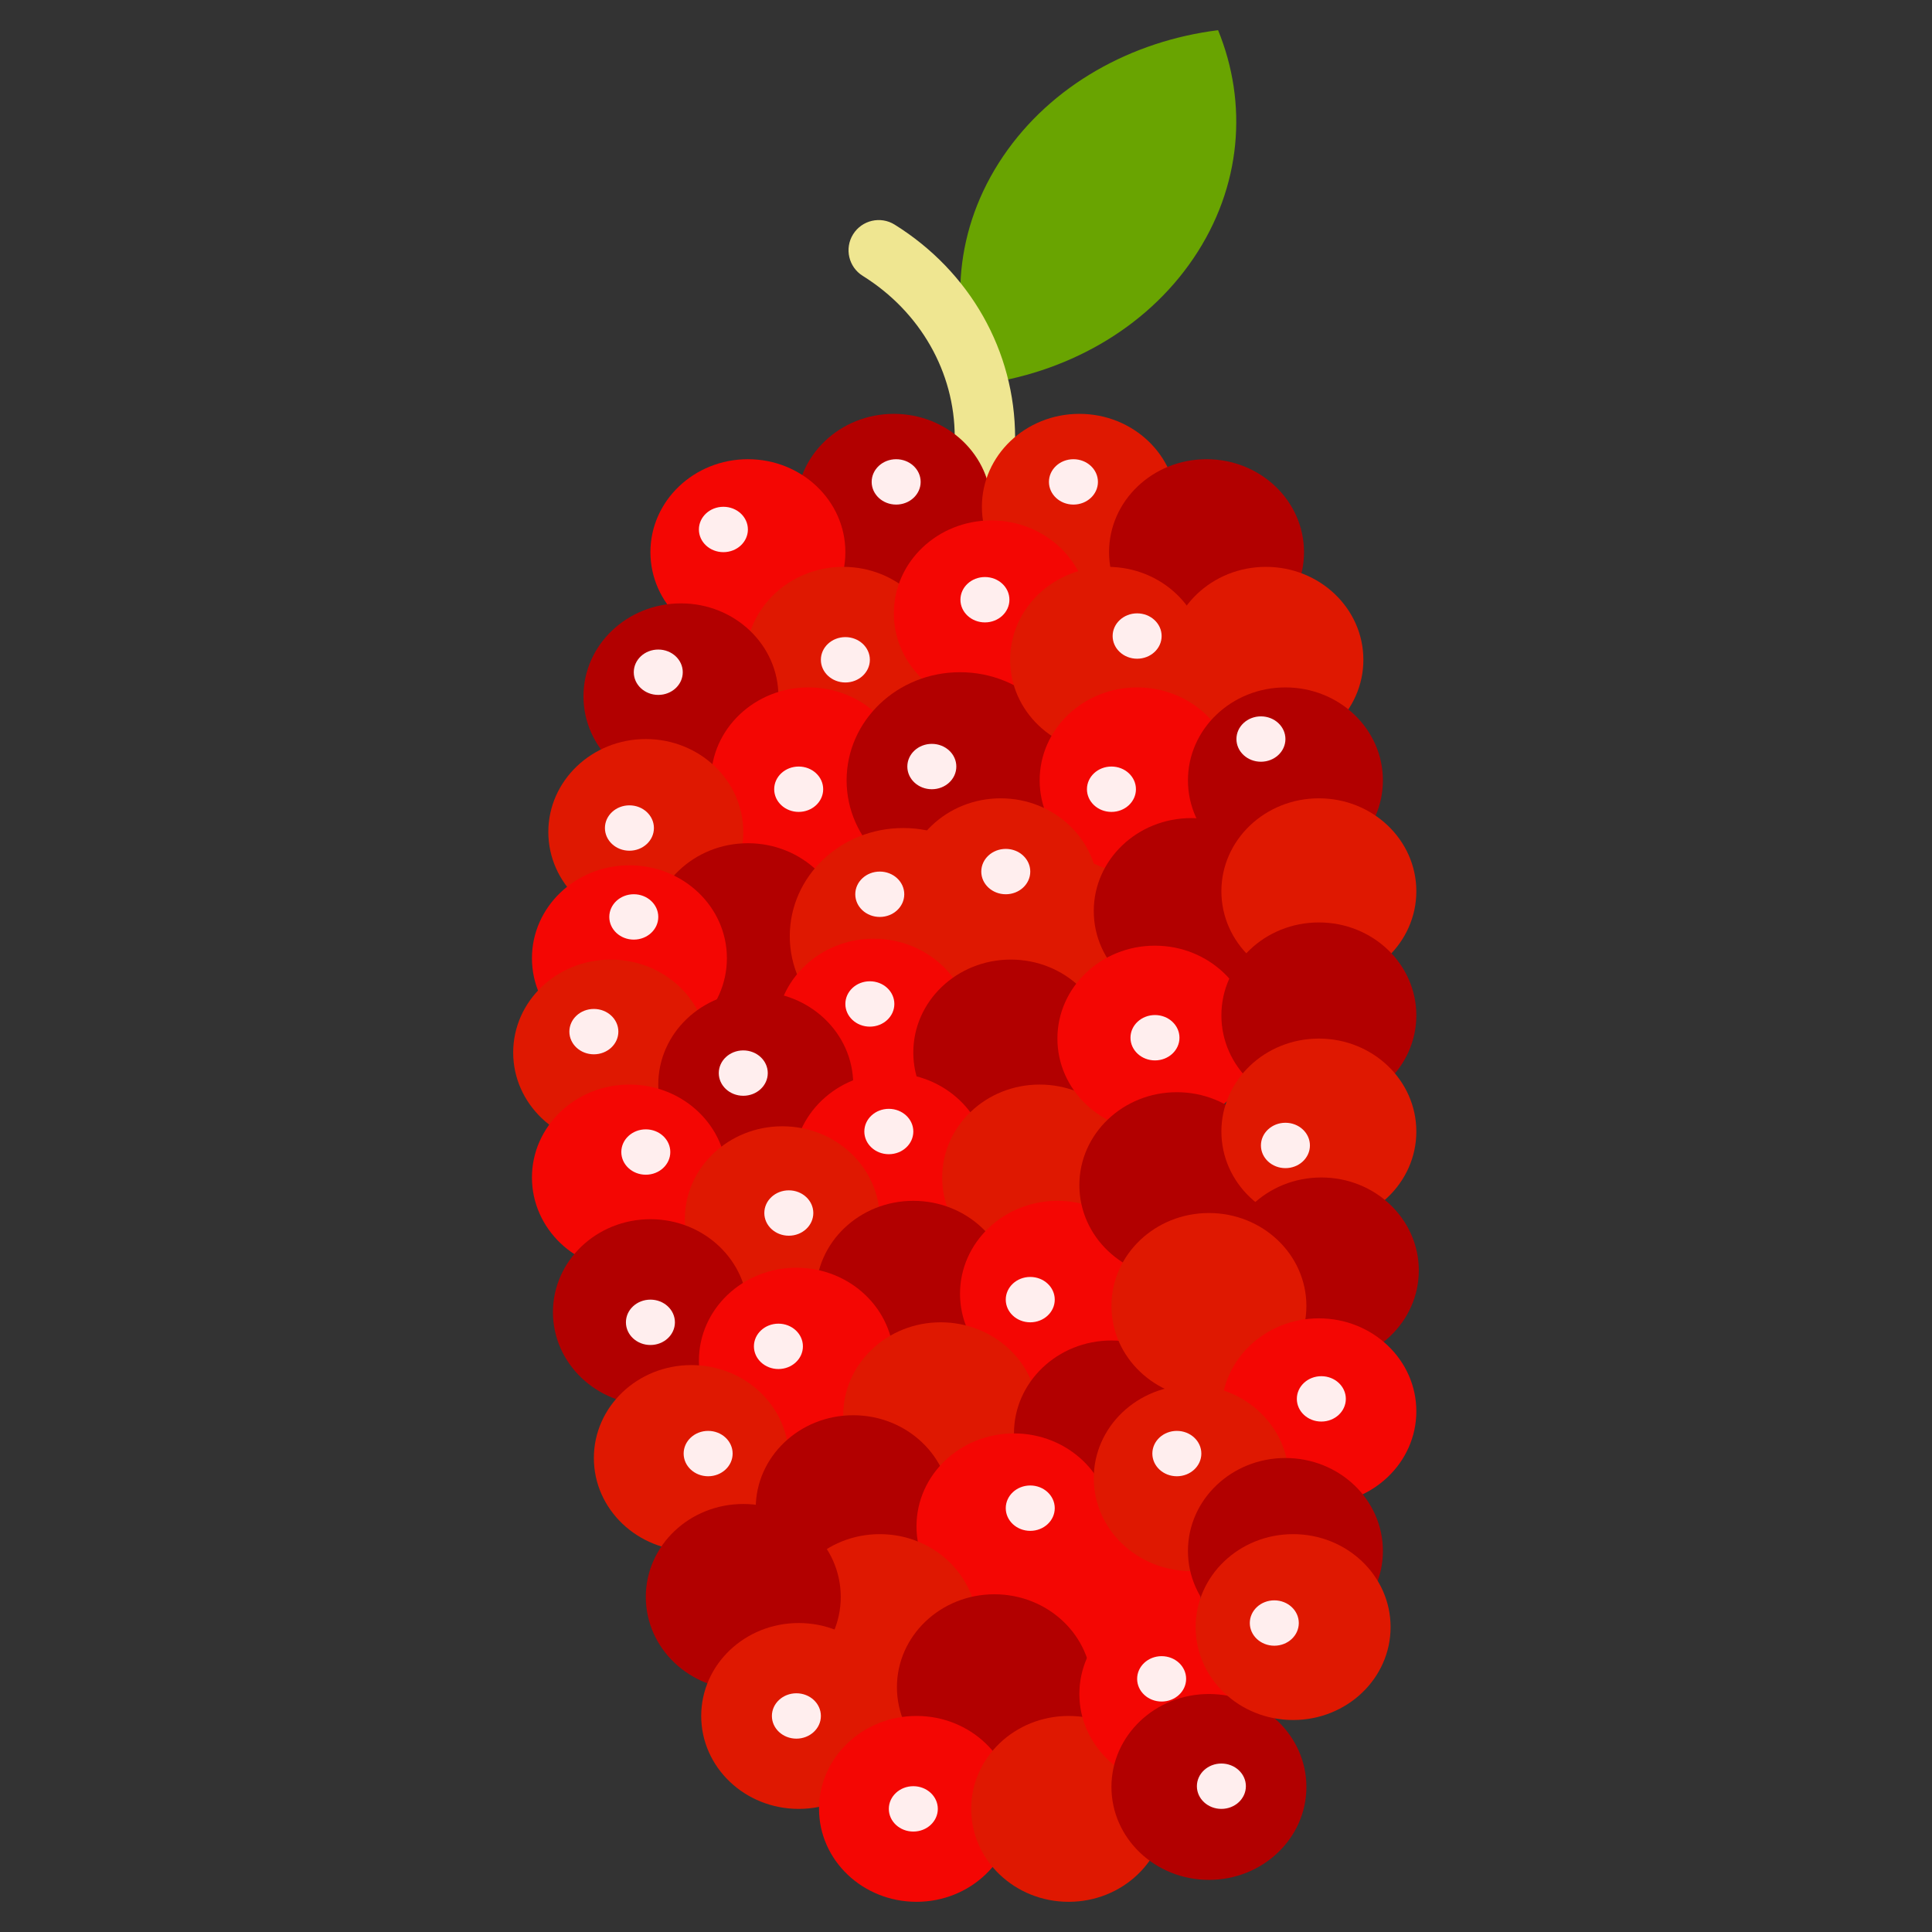 <?xml version="1.0" ?>

<svg width="800px" height="800px" viewBox="0 0 128 128" version="1.1" xml:space="preserve" xmlns="http://www.w3.org/2000/svg" xmlns:xlink="http://www.w3.org/1999/xlink">
<rect x="0" y="0" width="128" height="128" fill="#333333" stroke="none"/>
<style type="text/css">
	.st0{fill:#69A401;}
	.st1{fill:#EFE691;}
	.st2{fill:#B20000;}
	.st3{fill:#DF1801;}
	.st4{fill:#F40603;}
	.st5{fill:#FFEEEE;}
	.st6{fill:#847B3C;}
	.st7{fill:#CEB600;}
	.st8{fill:#F8CD02;}
	.st9{fill:#F7C800;}
	.st10{fill:#F6E8B9;}
	.st11{fill:#F6E9CA;}
	.st12{fill:#CF8A11;}
	.st13{fill:#286F0D;}
	.st14{fill:#63271D;}
	.st15{fill:#EB8102;}
	.st16{fill:#E37303;}
	.st17{fill:#D97102;}
	.st18{fill:#BF6302;}
	.st19{fill:#EA9735;}
	.st20{fill:#3E1A01;}
	.st21{fill:#C96A0A;}
	.st22{fill:#CE2335;}
	.st23{fill:#C0242D;}
	.st24{fill:#BA1A23;}
	.st25{fill:#F9DCC7;}
	.st26{fill:#DBE2CE;}
	.st27{fill:#7D4B12;}
	.st28{fill:#75480C;}
	.st29{fill:#66410C;}
	.st30{fill:#88550D;}
	.st31{fill:#FFFEE9;}
	.st32{fill:#9B9F1A;}
	.st33{fill:#F6E177;}
	.st34{fill:#443A00;}
	.st35{fill:#305209;}
	.st36{fill:#7F7C04;}
	.st37{fill:#BAB424;}
	.st38{fill:#F7CF43;}
	.st39{fill:#DE940E;}
	.st40{fill:#5F570A;}
	.st41{fill:#175424;}
	.st42{fill:#215B25;}
	.st43{fill:#1B5020;}
	.st44{fill:#C0F9C0;}
	.st45{fill:#F3DA78;}
	.st46{fill:#BC441C;}
	.st47{fill:#148E2E;}
	.st48{fill:#283767;}
	.st49{fill:#425285;}
	.st50{fill:#CFDFFF;}
	.st51{fill:#1F2C55;}
	.st52{fill:#776220;}
	.st53{fill:#90236B;}
	.st54{fill:#5D1A47;}
	.st55{fill:#99499A;}
	.st56{fill:#FCCAFA;}
	.st57{fill:#917C31;}
	.st58{fill:#F4C435;}
	.st59{fill:#F1BC02;}
	.st60{fill:#F0B102;}
	.st61{fill:#F1F7BA;}
	.st62{fill:#E3DCB9;}
	.st63{fill:#BD6800;}
	.st64{fill:#E19704;}
	.st65{fill:#B2CA2B;}
	.st66{fill:#AFC20F;}
	.st67{fill:#B9CB00;}
	.st68{fill:#E5F392;}
	.st69{fill:#F78202;}
	.st70{fill:#F79613;}
	.st71{fill:#331F07;}
	.st72{fill:#402B16;}
	.st73{fill:#669404;}
	.st74{fill:#F58E13;}
	.st75{fill:#D87117;}
	.st76{fill:#216604;}
	.st77{fill:#286D08;}
	.st78{fill:#C8C625;}
	.st79{fill:#2C441F;}
	.st80{fill:#F1E6BF;}
	.st81{fill:#F2BE2E;}
	.st82{fill:#BF8F33;}
	.st83{fill:#568804;}
	.st84{fill:#669614;}
	.st85{fill:#688E0C;}
	.st86{fill:#4C7005;}
	.st87{fill:#A0CA49;}
	.st88{fill:#99BD70;}
	.st89{fill:#78AA25;}
	.st90{fill:#4B7C23;}
	.st91{fill:#EADBC8;}
	.st92{fill:#F0D5B0;}
	.st93{fill:#DF2B2B;}
	.st94{fill:#D1262C;}
	.st95{fill:#B7252C;}
	.st96{fill:#46670C;}
	.st97{fill:#F49D5B;}
	.st98{fill:#F57A55;}
	.st99{fill:#F1C3A7;}
	.st100{fill:#CC0917;}
	.st101{fill:#DC1035;}
	.st102{fill:#9BAC0F;}
	.st103{fill:#667A1D;}
	.st104{fill:#7A9D18;}
	.st105{fill:#F6F7E6;}
	.st106{fill:#F0194D;}
	.st107{fill:#362420;}
	.st108{fill:#530618;}
	.st109{fill:#44041A;}
	.st110{fill:#490419;}
	.st111{fill:#F8A459;}
	.st112{fill:#871B22;}
	.st113{fill:#600613;}
	.st114{fill:#F8C790;}
	.st115{fill:#447832;}
	.st116{fill:#7C473D;}
	.st117{fill:#441432;}
	.st118{fill:#51163F;}
	.st119{fill:#5B1A41;}
	.st120{fill:#FCEBF9;}
	.st121{fill:#ECE5CE;}
	.st122{fill:#BC3E2C;}
	.st123{fill:#A60F26;}
	.st124{fill:#C61632;}
	.st125{fill:#BD1331;}
	.st126{fill:#F8B772;}
	.st127{fill:#F7DDAC;}
	.st128{fill:#850E11;}
	.st129{fill:#191200;}
	.st130{fill:#553D2D;}
	.st131{fill:#F9E2D2;}
	.st132{fill:#CA8937;}
	.st133{fill:#462D16;}
	.st134{fill:#6D8916;}
	.st135{fill:#96B54E;}
	.st136{fill:#E3E2DE;}
	.st137{fill:#261811;}
	.st138{fill:#525C11;}
	.st139{fill:#14581E;}
	.st140{fill:#3D7712;}
	.st141{fill:#9BC148;}
	.st142{fill:#E22434;}
	.st143{fill:#C6DD9E;}
	.st144{fill:#F89A07;}
	.st145{fill:#F7A410;}
	.st146{fill:#F8AB19;}
	.st147{fill:#F7B81C;}
	.st148{fill:#E5870A;}
	.st149{fill:#97A304;}
	.st150{fill:#A88C5C;}
	.st151{fill:#ADC21E;}
	.st152{fill:#A3BA0B;}
	.st153{fill:#8D9E08;}
	.st154{fill:#E0DAB9;}
	.st155{fill:#684219;}
	.st156{fill:#777F05;}
	.st157{fill:#F2E9C4;}
	.st158{fill:#CBB465;}
	.st159{fill:#FFF5CA;}
	.st160{fill:#E52828;}
	.st161{fill:#F87302;}
	.st162{fill:#FF7B22;}
	.st163{fill:#FC7F10;}
	.st164{fill:#F8A200;}
	.st165{fill:#F8DC91;}
	.st166{fill:#FFFFFF;}
	.st167{fill:#F5D7D5;}
	.st168{fill:#EDA07A;}
	.st169{fill:#FCBEBE;}
	.st170{fill:#EAD991;}
	.st171{fill:#582612;}
</style>
<g id="_x33_0_Mulberry">
<g id="XMLID_364_">
<g id="XMLID_346_">
<path class="st0" d="M66.45,10.369c-3.207,4.742-3.602,10.284-1.627,15.107     c5.721-0.715,11.044-3.627,14.251-8.369C82.281,12.365,82.676,6.823,80.701,2C74.98,2.715,69.657,5.627,66.45,10.369z" id="XMLID_350_"/>
<path class="st1" d="M65.147,36.772c-0.013,0-0.025,0-0.038,0c-1.104-0.021-1.983-0.933-1.963-2.037l0.107-5.778     c0-4.295-2.277-8.301-6.093-10.679c-0.938-0.584-1.224-1.817-0.64-2.755c0.584-0.938,1.818-1.225,2.755-0.64     c4.995,3.113,7.978,8.389,7.978,14.11l-0.107,5.815C67.126,35.901,66.234,36.772,65.147,36.772z"/>
</g>
<g id="XMLID_19_">
<ellipse class="st2" cx="59.22" cy="33.576" id="XMLID_1473_" rx="6.458" ry="6.157"/>
<ellipse class="st3" cx="71.511" cy="33.576" id="XMLID_1474_" rx="6.458" ry="6.157"/>
<ellipse class="st4" cx="49.55" cy="36.581" id="XMLID_1482_" rx="6.458" ry="6.157"/>
<ellipse class="st3" cx="55.866" cy="43.713" id="XMLID_1475_" rx="6.458" ry="6.157"/>
<ellipse class="st4" cx="65.678" cy="40.636" id="XMLID_1492_" rx="6.458" ry="6.157"/>
<ellipse class="st2" cx="79.936" cy="36.581" id="XMLID_1483_" rx="6.458" ry="6.157"/>
<ellipse class="st2" cx="45.114" cy="46.132" id="XMLID_2063_" rx="6.458" ry="6.157"/>
<ellipse class="st4" cx="53.562" cy="51.7" id="XMLID_1485_" rx="6.458" ry="6.157"/>
<ellipse class="st2" cx="63.604" cy="51.7" id="XMLID_2074_" rx="7.514" ry="7.164"/>
<ellipse class="st3" cx="73.381" cy="43.713" id="XMLID_2070_" rx="6.458" ry="6.157"/>
<ellipse class="st3" cx="83.869" cy="43.713" id="XMLID_2079_" rx="6.458" ry="6.157"/>
<ellipse class="st3" cx="42.786" cy="55.121" id="XMLID_2090_" rx="6.458" ry="6.157"/>
<ellipse class="st2" cx="49.55" cy="62.023" id="XMLID_2086_" rx="6.458" ry="6.157"/>
<ellipse class="st3" cx="59.839" cy="62.023" id="XMLID_2094_" rx="7.514" ry="7.164"/>
<ellipse class="st3" cx="72.13" cy="62.023" id="XMLID_2091_" rx="6.458" ry="6.157"/>
<ellipse class="st4" cx="75.338" cy="51.7" id="XMLID_1499_" rx="6.458" ry="6.157"/>
<ellipse class="st2" cx="85.163" cy="51.7" id="XMLID_1182_" rx="6.458" ry="6.157"/>
<ellipse class="st4" cx="41.701" cy="63.485" id="XMLID_1513_" rx="6.458" ry="6.157"/>
<ellipse class="st3" cx="66.297" cy="59.048" id="XMLID_1500_" rx="6.458" ry="6.157"/>
<ellipse class="st4" cx="57.885" cy="68.348" id="XMLID_1150_" rx="6.458" ry="6.157"/>
<ellipse class="st2" cx="66.967" cy="69.732" id="XMLID_1134_" rx="6.458" ry="6.157"/>
<ellipse class="st2" cx="78.923" cy="60.358" id="XMLID_1189_" rx="6.458" ry="6.157"/>
<ellipse class="st3" cx="87.378" cy="59.048" id="XMLID_1151_" rx="6.458" ry="6.157"/>
<ellipse class="st3" cx="40.458" cy="69.732" id="XMLID_1545_" rx="6.458" ry="6.157"/>
<ellipse class="st2" cx="50.07" cy="71.855" id="XMLID_1521_" rx="6.458" ry="6.157"/>
<ellipse class="st4" cx="59.019" cy="77.252" id="XMLID_1637_" rx="6.458" ry="6.157"/>
<ellipse class="st3" cx="68.88" cy="78.012" id="XMLID_1547_" rx="6.458" ry="6.157"/>
<ellipse class="st4" cx="76.514" cy="68.81" id="XMLID_1642_" rx="6.458" ry="6.157"/>
<ellipse class="st2" cx="87.378" cy="67.271" id="XMLID_1638_" rx="6.458" ry="6.157"/>
<ellipse class="st4" cx="41.701" cy="78.012" id="XMLID_1646_" rx="6.458" ry="6.157"/>
<ellipse class="st3" cx="51.829" cy="80.776" id="XMLID_1643_" rx="6.458" ry="6.157"/>
<ellipse class="st2" cx="60.51" cy="85.715" id="XMLID_1651_" rx="6.458" ry="6.157"/>
<ellipse class="st4" cx="70.062" cy="85.715" id="XMLID_1647_" rx="6.458" ry="6.157"/>
<ellipse class="st2" cx="77.969" cy="78.518" id="XMLID_1655_" rx="6.458" ry="6.157"/>
<ellipse class="st3" cx="87.378" cy="74.966" id="XMLID_1652_" rx="6.458" ry="6.157"/>
<ellipse class="st2" cx="43.092" cy="86.933" id="XMLID_1666_" rx="6.458" ry="6.157"/>
<ellipse class="st4" cx="52.763" cy="90.147" id="XMLID_1663_" rx="6.458" ry="6.157"/>
<ellipse class="st3" cx="62.324" cy="93.763" id="XMLID_1670_" rx="6.458" ry="6.157"/>
<ellipse class="st2" cx="73.636" cy="94.968" id="XMLID_1667_" rx="6.458" ry="6.157"/>
<ellipse class="st2" cx="87.542" cy="84.168" id="XMLID_1671_" rx="6.458" ry="6.157"/>
<ellipse class="st3" cx="45.803" cy="96.597" id="XMLID_1677_" rx="6.458" ry="6.157"/>
<ellipse class="st2" cx="56.528" cy="99.92" id="XMLID_1674_" rx="6.458" ry="6.157"/>
<ellipse class="st4" cx="67.178" cy="101.124" id="XMLID_1681_" rx="6.458" ry="6.157"/>
<ellipse class="st3" cx="80.094" cy="86.523" id="XMLID_1678_" rx="6.458" ry="6.157"/>
<ellipse class="st3" cx="58.287" cy="107.798" id="XMLID_1685_" rx="6.458" ry="6.157"/>
<ellipse class="st4" cx="73.093" cy="105.626" id="XMLID_1682_" rx="6.458" ry="6.157"/>
<ellipse class="st2" cx="65.882" cy="111.782" id="XMLID_1690_" rx="6.458" ry="6.157"/>
<ellipse class="st4" cx="87.378" cy="93.501" id="XMLID_1686_" rx="6.458" ry="6.157"/>
<ellipse class="st3" cx="78.923" cy="97.933" id="XMLID_1694_" rx="6.458" ry="6.157"/>
<ellipse class="st2" cx="85.163" cy="102.754" id="XMLID_1691_" rx="6.458" ry="6.157"/>
<ellipse class="st2" cx="49.244" cy="105.8" id="XMLID_365_" rx="6.458" ry="6.157"/>
<ellipse class="st3" cx="52.915" cy="113.687" id="XMLID_807_" rx="6.458" ry="6.157"/>
<ellipse class="st4" cx="60.721" cy="119.843" id="XMLID_1695_" rx="6.458" ry="6.157"/>
<ellipse class="st3" cx="70.801" cy="119.843" id="XMLID_1696_" rx="6.458" ry="6.157"/>
<ellipse class="st4" cx="77.969" cy="112.233" id="XMLID_1640_" rx="6.458" ry="6.157"/>
<ellipse class="st2" cx="80.094" cy="118.389" id="XMLID_48_" rx="6.458" ry="6.157"/>
<ellipse class="st3" cx="85.672" cy="107.798" id="XMLID_49_" rx="6.458" ry="6.157"/>
</g>
<g id="XMLID_1751_">
<ellipse class="st5" cx="47.927" cy="35.079" id="XMLID_127_" rx="1.623" ry="1.503"/>
<ellipse class="st5" cx="59.373" cy="31.927" id="XMLID_131_" rx="1.623" ry="1.503"/>
<ellipse class="st5" cx="56.008" cy="43.713" id="XMLID_158_" rx="1.623" ry="1.503"/>
<ellipse class="st5" cx="71.118" cy="31.927" id="XMLID_271_" rx="1.623" ry="1.503"/>
<ellipse class="st5" cx="43.612" cy="44.537" id="XMLID_299_" rx="1.623" ry="1.503"/>
<ellipse class="st5" cx="41.701" cy="54.859" id="XMLID_414_" rx="1.623" ry="1.503"/>
<ellipse class="st5" cx="52.915" cy="52.288" id="XMLID_555_" rx="1.623" ry="1.503"/>
<ellipse class="st5" cx="65.254" cy="39.733" id="XMLID_593_" rx="1.623" ry="1.503"/>
<ellipse class="st5" cx="66.635" cy="57.744" id="XMLID_1411_" rx="1.623" ry="1.503"/>
<ellipse class="st5" cx="61.736" cy="50.786" id="XMLID_1725_" rx="1.623" ry="1.503"/>
<ellipse class="st5" cx="58.287" cy="59.247" id="XMLID_1726_" rx="1.623" ry="1.503"/>
<ellipse class="st5" cx="41.99" cy="60.749" id="XMLID_1727_" rx="1.623" ry="1.503"/>
<ellipse class="st5" cx="39.345" cy="68.348" id="XMLID_1728_" rx="1.623" ry="1.503"/>
<ellipse class="st5" cx="42.786" cy="76.325" id="XMLID_1729_" rx="1.623" ry="1.503"/>
<ellipse class="st5" cx="43.092" cy="87.607" id="XMLID_1731_" rx="1.623" ry="1.503"/>
<ellipse class="st5" cx="52.261" cy="80.366" id="XMLID_1733_" rx="1.623" ry="1.503"/>
<ellipse class="st5" cx="49.244" cy="71.095" id="XMLID_1734_" rx="1.623" ry="1.503"/>
<ellipse class="st5" cx="51.572" cy="89.199" id="XMLID_1735_" rx="1.623" ry="1.503"/>
<ellipse class="st5" cx="57.63" cy="66.515" id="XMLID_1736_" rx="1.623" ry="1.503"/>
<ellipse class="st5" cx="68.257" cy="86.104" id="XMLID_1738_" rx="1.623" ry="1.503"/>
<ellipse class="st5" cx="68.257" cy="99.92" id="XMLID_1739_" rx="1.623" ry="1.503"/>
<ellipse class="st5" cx="73.636" cy="52.288" id="XMLID_1740_" rx="1.623" ry="1.503"/>
<ellipse class="st5" cx="85.163" cy="75.889" id="XMLID_1741_" rx="1.623" ry="1.503"/>
<ellipse class="st5" cx="76.52" cy="68.752" id="XMLID_1742_" rx="1.623" ry="1.503"/>
<ellipse class="st5" cx="75.338" cy="42.139" id="XMLID_1743_" rx="1.623" ry="1.503"/>
<ellipse class="st5" cx="83.54" cy="48.964" id="XMLID_1744_" rx="1.623" ry="1.503"/>
<ellipse class="st5" cx="76.961" cy="111.228" id="XMLID_1745_" rx="1.623" ry="1.503"/>
<ellipse class="st5" cx="52.763" cy="113.687" id="XMLID_1747_" rx="1.623" ry="1.503"/>
<ellipse class="st5" cx="60.51" cy="119.843" id="XMLID_1749_" rx="1.623" ry="1.503"/>
<ellipse class="st5" cx="46.916" cy="96.303" id="XMLID_1750_" rx="1.623" ry="1.503"/>
<ellipse class="st5" cx="87.542" cy="92.679" id="XMLID_1752_" rx="1.623" ry="1.503"/>
<ellipse class="st5" cx="58.887" cy="74.966" id="XMLID_1756_" rx="1.623" ry="1.503"/>
<ellipse class="st5" cx="80.92" cy="118.341" id="XMLID_1758_" rx="1.623" ry="1.503"/>
<ellipse class="st5" cx="84.426" cy="107.53" id="XMLID_1759_" rx="1.623" ry="1.503"/>
<ellipse class="st5" cx="77.969" cy="96.303" id="XMLID_1760_" rx="1.623" ry="1.503"/>
</g>
</g>
</g>
<g id="_x32_9_Star_Fruit"/>
<g id="_x32_8_Apricot"/>
<g id="_x32_7_Litchi"/>
<g id="_x32_6_Kiwi"/>
<g id="_x32_5_Jackfruit"/>
<g id="_x32_4_Avacado"/>
<g id="_x32_3_Blueberry"/>
<g id="_x32_2_Purple_Grapes"/>
<g id="_x32_1_Melon"/>
<g id="_x32_0_Green_Grapes"/>
<g id="_x31_9_Papaya"/>
<g id="_x31_8_Pineapple"/>
<g id="_x31_7_Banana"/>
<g id="_x31_6_Tender_Coconut"/>
<g id="_x31_5_Strawberry"/>
<g id="_x31_4_Dragon_Fruit"/>
<g id="_x31_3_Plum"/>
<g id="_x31_2_Fig"/>
<g id="_x31_1_Peach"/>
<g id="_x31_0_Cherry"/>
<g id="_x30_9_Sapota"/>
<g id="_x30_8_Custard_Apple"/>
<g id="_x30_7_Watermelon"/>
<g id="_x30_6_Mango"/>
<g id="_x30_5_Pear"/>
<g id="_x30_4_Guava"/>
<g id="_x30_3_Pomegranate"/>
<g id="_x30_2_Orange"/>
<g id="_x30_1_Apple"/>
</svg>